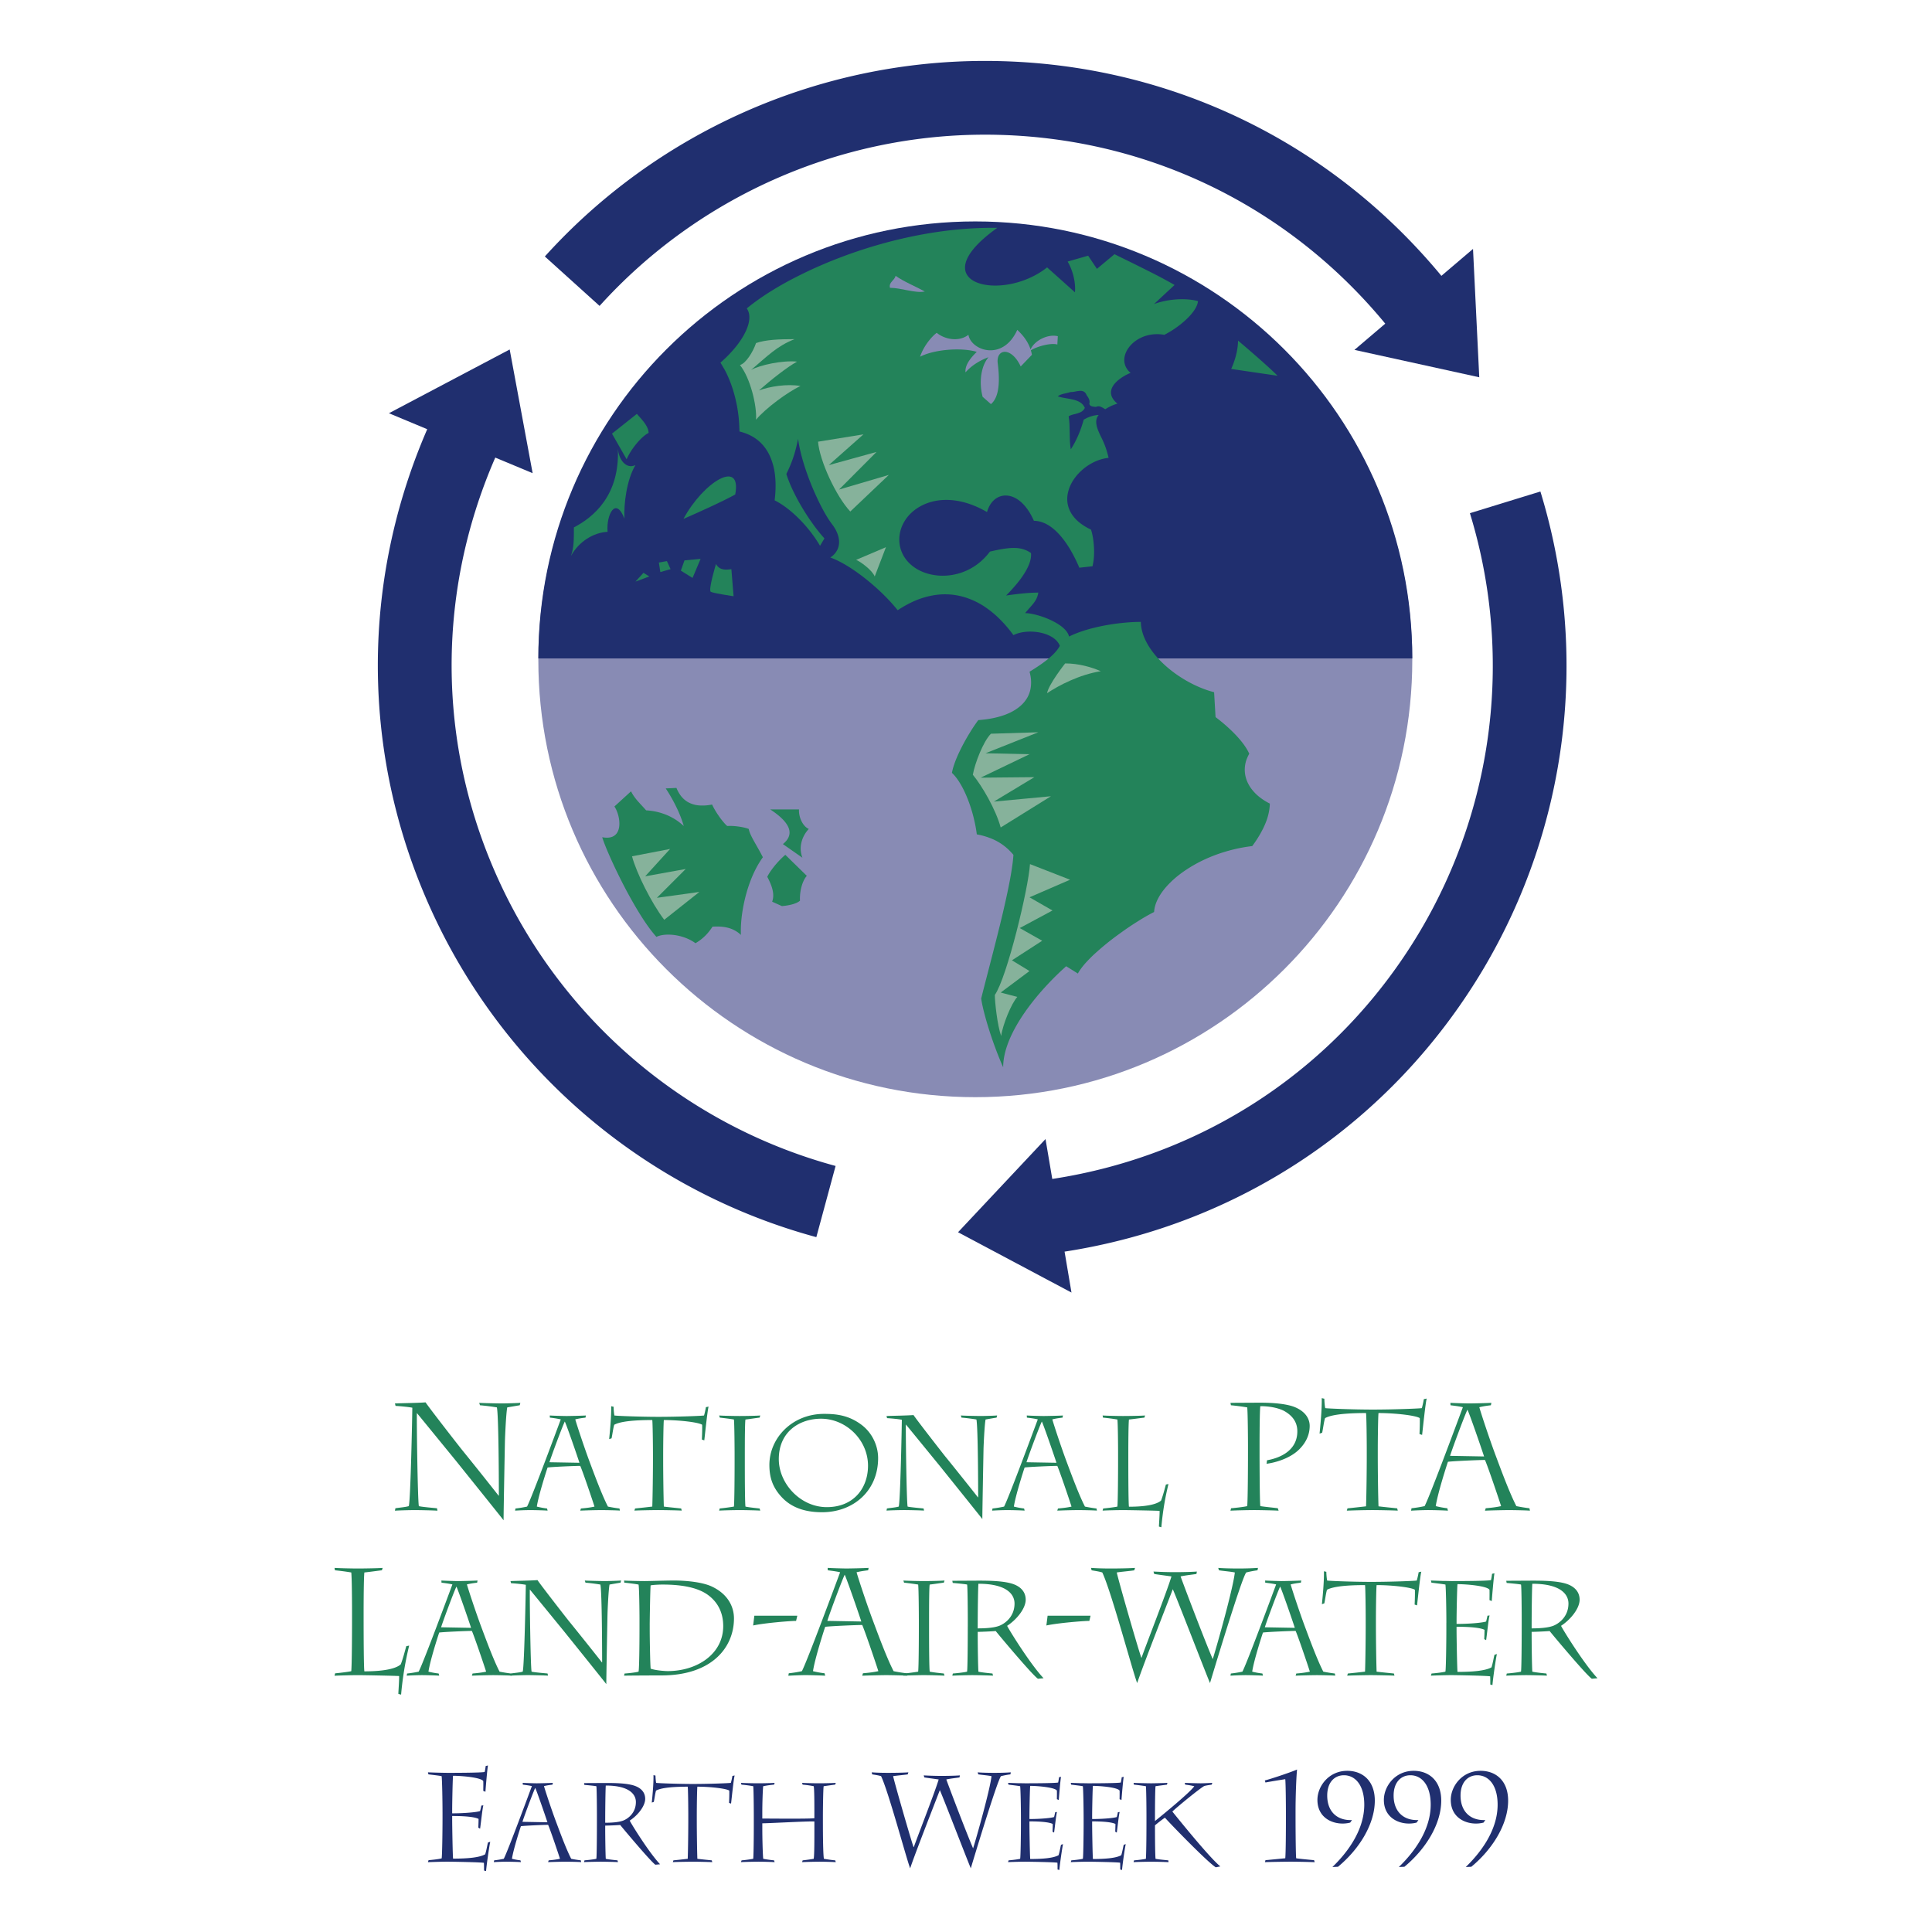 <svg xmlns="http://www.w3.org/2000/svg" width="2500" height="2500" viewBox="0 0 192.756 192.756"><g fill-rule="evenodd" clip-rule="evenodd"><path fill="#fff" d="M0 0h192.756v192.756H0V0z"/><path d="M39.404 140.02c.777-.029 2.205-.043 3.056-.105.335.518 3.345 4.379 3.603 4.697a393.5 393.5 0 0 1 3.679 4.607h.03c0-.988-.015-7.936-.197-8.803a22.426 22.426 0 0 0-1.688-.213l-.076-.242c.29.029 1.931.059 2.264.059.335 0 1.521-.029 1.839-.059l-.06.242c-.198.031-.896.154-1.247.213-.122.67-.213 2.812-.228 3.299-.016.715-.137 7.098-.137 7.965-.259-.348-4.394-5.488-4.758-5.943-.213-.258-3.496-4.285-3.891-4.758-.031.686.077 8.74.197 9.287.229.076 1.521.184 1.809.213l.046.244c-.274-.031-1.855-.061-2.25-.061-.442 0-1.626.029-1.993.061l.047-.244c.349-.061.987-.105 1.337-.213.182-.637.351-9.316.351-9.818-.351-.076-1.172-.152-1.673-.182l-.06-.246zM57.811 145.941l-2.991-.053c.135-.469 1.262-3.514 1.529-4.062.162.309 1.167 3.205 1.462 4.115zm.08 4.774a62.575 62.575 0 0 1 2.091-.053c.377 0 1.73.025 1.865.053l-.041-.213a14.508 14.508 0 0 1-1.152-.189c-.644-1.246-1.463-3.498-1.851-4.531-.523-1.408-1.221-3.514-1.408-4.17.308-.08.671-.135 1.02-.174l.04-.215c-.362.027-1.703.053-1.93.053-.229 0-1.274-.025-1.676-.053l.013.215a9.89 9.89 0 0 1 1.086.174c-.214.576-2.883 7.791-3.365 8.701-.362.08-.764.148-1.154.189l-.039.213a28.36 28.36 0 0 1 1.487-.053c.388 0 1.475.025 1.757.053l-.054-.213a8.173 8.173 0 0 1-1.02-.189c.161-1.098.966-3.592 1.073-3.9.497-.068 2.802-.162 3.258-.162.215.457 1.181 3.299 1.422 4.062-.416.096-.886.148-1.355.189l-.067.213zM60.776 143.582c.053-.549.228-2.225.201-3.283l.241.053c0 .174.026.59.08.871.215.041 2.587.135 4.398.135 1.944 0 4.331-.094 4.544-.135.055-.16.147-.576.188-.832l.269-.053c-.107.309-.39 3.057-.429 3.365l-.241-.082c.026-.535.04-1.152.026-1.473-.335-.242-2.239-.471-3.822-.471-.039.363-.066 2.414-.066 3.445v.605c0 1.18.027 3.445.066 4.584.256.041 1.476.16 1.731.189l.053.213c-.322-.027-1.892-.053-2.373-.053-.349 0-1.959.025-2.347.053l.067-.213a95.668 95.668 0 0 0 1.717-.189c.039-1.113.067-3.418.067-4.584v-.605c0-1.059-.028-3.137-.067-3.445-2.562 0-3.433.27-3.795.471-.106.32-.188 1.006-.268 1.354l-.24.08zM73.291 145.098c0-.443-.014-3.018-.067-3.473-.268-.055-1.153-.16-1.408-.188l-.065-.215c.254.027 1.486.053 2.037.053.683 0 1.836-.025 2.064-.053l-.067.215c-.268.027-.925.133-1.408.188-.053.135-.066 1.889-.066 3.541v.83c0 1.742.013 4.049.066 4.316.335.08 1.14.16 1.408.189l.067.213c-.295-.027-1.689-.053-2.011-.053-.457 0-1.689.025-2.091.053l.053-.213a22.217 22.217 0 0 0 1.421-.189c.054-.562.067-3.109.067-4.424v-.79zM82.488 150.367c-2.628 0-4.787-2.346-4.787-4.787 0-2.775 2.106-4.035 4.21-4.035 2.493 0 4.691 2.105 4.691 4.693.001 2.186-1.393 4.129-4.114 4.129zm-.47.508c3.125 0 5.592-2.131 5.592-5.402 0-1.262-.617-2.547-1.663-3.324-1.287-.967-2.547-1.086-3.728-1.086-3.19 0-5.457 2.412-5.457 5.094 0 1.232.309 2.24 1.26 3.246 1.181 1.245 2.777 1.472 3.996 1.472zM88.448 141.275c.684-.025 1.944-.039 2.695-.094.294.457 2.95 3.861 3.177 4.143.403.482 3.071 3.822 3.245 4.062h.027c0-.869-.014-6.998-.174-7.762-.27-.055-1.114-.16-1.489-.188l-.067-.215c.255.027 1.703.053 1.998.053s1.342-.025 1.623-.053l-.053.215a74.45 74.45 0 0 0-1.1.188c-.109.59-.189 2.48-.203 2.91-.012.631-.119 6.262-.119 7.023-.229-.307-3.875-4.838-4.197-5.242-.188-.227-3.084-3.779-3.432-4.195-.027.604.067 7.709.174 8.191.201.066 1.34.16 1.595.189l.041.213c-.242-.027-1.636-.053-1.984-.053-.389 0-1.435.025-1.757.053l.041-.213c.308-.055.871-.094 1.179-.189.161-.562.308-8.219.308-8.66-.308-.068-1.032-.135-1.475-.162l-.053-.214zM105.404 145.941l-2.99-.053c.135-.469 1.26-3.514 1.531-4.062.159.309 1.164 3.205 1.459 4.115zm.082 4.774a62.389 62.389 0 0 1 2.09-.053c.377 0 1.73.025 1.863.053l-.039-.213a14.714 14.714 0 0 1-1.154-.189c-.643-1.246-1.461-3.498-1.85-4.531-.523-1.408-1.221-3.514-1.406-4.17.307-.08.668-.135 1.018-.174l.041-.215c-.361.027-1.703.053-1.932.053s-1.273-.025-1.676-.053l.014.215c.322.039.764.094 1.086.174-.215.576-2.883 7.791-3.365 8.701-.361.08-.764.148-1.152.189l-.041.213a28.436 28.436 0 0 1 1.488-.053c.389 0 1.475.025 1.756.053l-.053-.213a8.036 8.036 0 0 1-1.02-.189c.162-1.098.965-3.592 1.072-3.9.496-.068 2.803-.162 3.26-.162.213.457 1.178 3.299 1.42 4.062-.416.096-.885.148-1.354.189l-.066.213zM111.551 144.963c0-.764-.016-2.908-.068-3.338a20.609 20.609 0 0 0-1.436-.188l-.039-.215c.334.027 1.502.053 2.023.053.684 0 1.986-.025 2.213-.053l-.066.215c-.281.027-1.006.133-1.543.188-.053.43-.064 2.428-.064 3.498v.482c0 1.758.012 4.426.064 4.721 2.119 0 2.91-.35 3.205-.615.201-.525.377-1.223.482-1.596l.256-.055c-.27 1.1-.551 2.521-.711 4.316l-.24-.066c0-.188.08-1.207.066-1.568-.297-.027-3.191-.08-3.619-.08-.457 0-1.689.025-2.066.053l.055-.213c.201-.016 1.139-.123 1.42-.189.053-.59.068-3.244.068-4.57v-.78zM124.512 144.262c0-.486-.016-3.328-.076-3.846a23.833 23.833 0 0 0-1.627-.213l-.045-.242c.455 0 2.385-.014 2.994-.014 1.414 0 2.676.137 3.42.439 1.354.562 1.49 1.488 1.49 1.869 0 .973-.441 1.748-1.051 2.355-1.018 1.004-2.629 1.354-3.252 1.43l.047-.35c.805-.137 3.023-.699 3.023-2.889 0-.928-.5-1.551-1.246-1.99-.334-.199-1.17-.518-2.447-.518-.061.441-.076 2.705-.076 4.014v.637c0 1.293.016 4.881.076 5.32.334.061 1.43.168 1.748.213l.076.244c-.35-.031-2.053-.061-2.402-.061-.531 0-1.977.029-2.4.061l.061-.244c.227-.014 1.262-.121 1.611-.213.061-.668.076-3.982.076-5.395v-.607zM131.654 143.033c.057-.594.244-2.4.217-3.541l.26.059c0 .188.027.635.086.938.232.043 2.791.145 4.74.145 2.096 0 4.668-.102 4.898-.145.057-.172.158-.619.201-.895l.289-.059c-.115.334-.42 3.297-.461 3.627l-.26-.086c.027-.58.043-1.242.027-1.59-.361-.26-2.412-.506-4.117-.506-.045.391-.072 2.602-.072 3.713v.65c0 1.271.027 3.715.072 4.943.273.041 1.588.172 1.863.201l.059.23c-.348-.027-2.037-.057-2.559-.057a78.8 78.8 0 0 0-2.527.057l.07-.23c.334-.029 1.504-.16 1.85-.201.045-1.201.072-3.688.072-4.943v-.65c0-1.141-.027-3.381-.072-3.713-2.76 0-3.699.289-4.088.506-.115.348-.203 1.084-.289 1.459l-.259.088zM148.066 145.311l-3.391-.061c.152-.531 1.43-3.982 1.732-4.605.185.349 1.323 3.632 1.659 4.666zm.09 5.412c.41-.031 2.127-.061 2.371-.061.428 0 1.961.029 2.113.061l-.045-.244a15.384 15.384 0 0 1-1.307-.213c-.73-1.412-1.658-3.967-2.098-5.137-.594-1.598-1.385-3.982-1.598-4.729.35-.092.762-.15 1.156-.197l.045-.242c-.41.029-1.93.059-2.188.059-.26 0-1.445-.029-1.9-.059l.014.242c.365.047.867.105 1.232.197-.244.654-3.27 8.832-3.816 9.865-.41.092-.865.168-1.307.213l-.045.244c.35-.031 1.367-.061 1.688-.061.439 0 1.672.029 1.99.061l-.061-.244a8.624 8.624 0 0 1-1.154-.213c.182-1.246 1.092-4.074 1.215-4.422.562-.076 3.178-.182 3.693-.182.242.516 1.338 3.738 1.611 4.604-.471.107-1.002.168-1.535.213l-.074.245zM35.122 160.668c0-.865-.015-3.297-.076-3.783a22.989 22.989 0 0 0-1.626-.215l-.045-.242c.381.031 1.702.061 2.295.061.775 0 2.25-.029 2.508-.061l-.076.242c-.32.031-1.139.152-1.749.215-.06.486-.075 2.75-.075 3.967v.547c0 1.99.015 5.016.075 5.352 2.401 0 3.3-.396 3.633-.701.229-.592.426-1.383.548-1.809l.289-.061a32.44 32.44 0 0 0-.805 4.895l-.274-.076c0-.213.092-1.367.076-1.779-.334-.029-3.616-.09-4.104-.09-.518 0-1.916.031-2.341.061l.061-.244c.228-.014 1.292-.137 1.611-.211.061-.67.076-3.68.076-5.184v-.884h-.001zM46.999 162.41l-2.99-.055c.135-.469 1.261-3.514 1.529-4.062.159.309 1.166 3.203 1.461 4.117zm.08 4.772a68.603 68.603 0 0 1 2.092-.053c.376 0 1.73.027 1.864.053l-.04-.215a14.19 14.19 0 0 1-1.153-.186c-.645-1.248-1.463-3.5-1.851-4.533-.522-1.408-1.219-3.512-1.408-4.17.308-.08.671-.133 1.021-.174l.04-.215c-.363.027-1.704.055-1.932.055s-1.273-.027-1.675-.053l.013.213c.322.041.764.094 1.086.174-.214.578-2.883 7.789-3.366 8.703a10.88 10.88 0 0 1-1.153.186l-.041.215a30.85 30.85 0 0 1 1.488-.053c.39 0 1.477.027 1.757.053l-.055-.215a7.6 7.6 0 0 1-1.018-.186c.16-1.1.965-3.596 1.073-3.902.496-.066 2.802-.162 3.257-.162.215.457 1.181 3.299 1.423 4.064-.417.094-.886.146-1.354.186l-.068.215z" fill="#23835a"/><path d="M50.932 157.744c.683-.027 1.945-.041 2.695-.096.295.457 2.949 3.863 3.178 4.143.402.484 3.07 3.822 3.244 4.064h.026c0-.871-.013-7-.174-7.764a19.447 19.447 0 0 0-1.488-.188l-.066-.213c.254.025 1.702.053 1.998.053.295 0 1.34-.027 1.621-.055l-.053.215c-.175.027-.792.135-1.1.188-.108.59-.188 2.48-.201 2.908-.015.631-.121 6.262-.121 7.027-.229-.309-3.875-4.842-4.197-5.242-.187-.229-3.085-3.781-3.432-4.197-.027.604.067 7.709.174 8.193.201.066 1.341.16 1.595.186l.042.215c-.242-.025-1.636-.053-1.985-.053-.389 0-1.435.027-1.756.053l.041-.215c.308-.053.871-.092 1.179-.186.162-.564.308-8.221.308-8.662-.308-.066-1.031-.135-1.474-.162l-.054-.212zM64.822 162.141c0-.59.053-3.768.094-3.969.281-.053.872-.08 1.18-.08 2.023 0 3.593.322 4.585 1.072 1.1.832 1.475 1.959 1.475 3.07 0 2.816-2.641 4.492-5.537 4.492-.242 0-1.167-.055-1.702-.242-.053-.482-.094-3.098-.094-3.82v-.523h-.001zm-1.02.402c0 1.557-.026 4.01-.094 4.238-.322.094-1.14.174-1.394.186l-.054.215c.322-.014 3.165-.025 3.741-.025 5 0 7.227-2.777 7.227-5.686 0-1.193-.63-2.439-2.199-3.178-.845-.402-2.333-.604-3.809-.604-.858.002-2.453.055-2.922.055-.389 0-1.838-.027-2.038-.053l.027.213c.322.027 1.073.119 1.421.188.068.268.094 2.789.094 3.393v1.058zM79.548 161.199l-.122.518c-.593 0-3.177.213-4.285.457l.12-.975h4.287zM85.932 161.777l-3.389-.061c.151-.531 1.428-3.982 1.732-4.605.183.352 1.323 3.633 1.657 4.666zm.091 5.412c.41-.029 2.127-.061 2.372-.061.425 0 1.961.031 2.113.061l-.046-.244a15.532 15.532 0 0 1-1.307-.211c-.73-1.414-1.658-3.969-2.098-5.139-.593-1.596-1.384-3.982-1.597-4.729.35-.09.761-.15 1.156-.197l.045-.242c-.411.031-1.93.061-2.189.061-.258 0-1.444-.029-1.899-.061l.015.242c.366.047.866.107 1.231.197-.243.654-3.269 8.832-3.814 9.867a11.9 11.9 0 0 1-1.308.211l-.046.244a34.093 34.093 0 0 1 1.687-.061c.441 0 1.672.031 1.991.061l-.06-.244a9.087 9.087 0 0 1-1.156-.211c.183-1.248 1.096-4.074 1.216-4.426.562-.074 3.178-.182 3.694-.182.242.52 1.337 3.74 1.611 4.607-.472.105-1.003.166-1.536.211l-.075.246z" fill="#23835a"/><path d="M91.673 161.564c0-.441-.013-3.016-.067-3.473a29.004 29.004 0 0 0-1.408-.188l-.066-.213c.254.025 1.489.053 2.038.053.684 0 1.837-.027 2.065-.055l-.068.215c-.268.027-.924.135-1.407.188-.055.135-.067 1.891-.067 3.539v.832c0 1.744.013 4.049.067 4.318.334.078 1.139.16 1.407.186l.068.215a52.484 52.484 0 0 0-2.011-.053c-.456 0-1.689.027-2.091.053l.053-.215c.228-.012 1.14-.133 1.421-.186.054-.564.067-3.111.067-4.426v-.79h-.001zM97.547 162.047c0-1.02.027-3.486.068-4.035 2.828 0 3.605 1.059 3.605 1.971 0 1.328-.967 2.01-1.529 2.227-.576.215-1.486.254-2.145.254v-.417h.001zm-.992.24c0 1.41-.015 4.104-.068 4.494-.375.094-1.233.174-1.421.186l-.054.215a55.27 55.27 0 0 1 1.958-.053c.415 0 1.77.027 2.104.053l-.053-.215c-.295-.025-1.18-.119-1.406-.186-.041-.619-.068-2.75-.068-3.621v-.348c.229 0 1.287-.041 1.797-.082.215.283 3.646 4.385 4.211 4.76l.562-.053c-1.369-1.449-3.525-4.961-3.635-5.229.992-.645 1.852-1.758 1.852-2.602 0-.738-.443-1.248-1.154-1.529-.912-.361-2.506-.375-3.605-.375l-2.562.014.042.215c.293.025 1.206.107 1.434.16.053.254.068 2.896.068 3.379v.817h-.002zM108.805 161.199l-.121.518c-.594 0-3.176.213-4.287.457l.123-.975h4.285zM113.166 156.67c-.211.047-1.381.152-1.746.215.15.744 2.051 7.355 2.445 8.496h.031c.395-1.141 2.539-6.611 2.98-8.102-.67-.092-1.461-.197-1.719-.244l-.076-.242c.578.029 1.277.061 2.158.061.943 0 1.809-.031 2.174-.061l-.045.242c-.457.076-1.004.121-1.58.244.334.941 2.355 6.262 3.207 8.254.439-1.398 2.051-7.129 2.203-8.648-.441-.092-1.078-.137-1.582-.215l-.074-.242c.318.031 1.08.061 1.99.061.881 0 1.506-.029 1.977-.061l-.047.242a9.868 9.868 0 0 0-1.123.215c-.441.471-3.465 10.518-3.617 11.035-.381-.883-3.057-7.83-3.711-9.365-.607 1.582-2.918 7.48-3.557 9.365-.484-1.277-2.582-9.15-3.479-11.035-.289-.092-.609-.137-1.066-.215l-.061-.242c.426.031 1.064.061 1.945.061 1.004 0 2.098-.029 2.449-.061l-.076.242zM129.184 162.41l-2.99-.055c.133-.469 1.26-3.514 1.527-4.062.162.309 1.168 3.203 1.463 4.117zm.08 4.772a68.366 68.366 0 0 1 2.092-.053c.375 0 1.729.027 1.863.053l-.041-.215a14.093 14.093 0 0 1-1.152-.186c-.643-1.248-1.461-3.5-1.85-4.533-.523-1.408-1.221-3.512-1.408-4.17.307-.08.67-.133 1.02-.174l.039-.215c-.361.027-1.701.055-1.93.055s-1.275-.027-1.676-.053l.012.213c.324.041.766.094 1.086.174-.213.578-2.883 7.789-3.363 8.703-.363.078-.766.146-1.154.186l-.041.215a30.886 30.886 0 0 1 1.49-.053c.387 0 1.473.027 1.756.053l-.055-.215a7.695 7.695 0 0 1-1.02-.186c.162-1.1.967-3.596 1.074-3.902.496-.066 2.801-.162 3.258-.162.215.457 1.18 3.299 1.422 4.064a10.3 10.3 0 0 1-1.355.186l-.067.215zM131.887 160.049c.053-.549.229-2.227.201-3.283l.24.053c0 .174.027.59.08.871.215.041 2.59.133 4.398.133 1.943 0 4.33-.092 4.545-.133a7.18 7.18 0 0 0 .188-.83l.268-.055c-.107.309-.389 3.057-.428 3.365l-.242-.08c.027-.537.041-1.152.027-1.477-.336-.24-2.238-.467-3.82-.467-.041.361-.068 2.412-.068 3.445v.602c0 1.182.027 3.447.068 4.588.254.039 1.473.16 1.729.186l.053.215c-.32-.025-1.889-.053-2.371-.053-.35 0-1.959.027-2.348.053l.068-.215a74.607 74.607 0 0 0 1.715-.186c.041-1.113.066-3.42.066-4.588v-.602c0-1.061-.025-3.137-.066-3.445-2.561 0-3.432.268-3.795.467-.105.324-.188 1.008-.268 1.355l-.24.081zM144.305 161.912c0-1.207-.039-3.404-.094-3.82-.256-.053-1.072-.146-1.395-.188l-.055-.215c.324.014.766.027 1.168.041.402 0 .752.014.885.014.428 0 3.58 0 3.943-.096.039-.16.078-.387.105-.629l.242-.053c-.068.281-.242 2.359-.27 2.773l-.227-.094c0-.094.012-.764 0-1.033-.242-.387-2.307-.561-3.191-.561-.039.174-.094 2.842-.094 3.672v.297c1.328 0 2.627-.123 2.949-.242.053-.201.094-.389.135-.578l.213-.025c-.094.24-.279 2.039-.348 2.467l-.188-.107c.014-.281.027-.656.027-.926-.416-.215-1.461-.307-2.789-.307v.281c0 .844.055 3.834.094 4.223 1.514 0 2.775-.107 3.393-.455.146-.469.213-.951.295-1.248l.242-.08c-.094.389-.391 2.428-.443 3.098l-.215-.055c0-.361 0-.604-.014-.816-.389-.068-3.365-.121-3.875-.121-.455 0-1.514.027-2.039.053l.068-.215c.215-.012 1.02-.092 1.381-.186.055-.176.094-2.777.094-4.252v-.617h.003zM152.812 162.047c0-1.02.027-3.486.066-4.035 2.83 0 3.607 1.059 3.607 1.971 0 1.328-.965 2.01-1.527 2.227-.578.215-1.49.254-2.146.254v-.417zm-.992.24c0 1.41-.014 4.104-.068 4.494-.373.094-1.232.174-1.42.186l-.055.215a55.324 55.324 0 0 1 1.959-.053c.416 0 1.77.027 2.105.053l-.055-.215c-.295-.025-1.18-.119-1.408-.186-.039-.619-.066-2.75-.066-3.621v-.348c.229 0 1.287-.041 1.797-.082.215.283 3.646 4.385 4.209 4.76l.564-.053c-1.369-1.449-3.525-4.961-3.635-5.229.992-.645 1.852-1.758 1.852-2.602 0-.738-.443-1.248-1.152-1.529-.914-.361-2.51-.375-3.607-.375l-2.562.014.041.215c.295.025 1.207.107 1.434.16.055.254.068 2.896.068 3.379v.817h-.001z" fill="#23835a"/><path d="M44.15 180.814c0-1.139-.037-3.215-.088-3.607-.241-.051-1.013-.141-1.317-.178l-.05-.203a69.58 69.58 0 0 0 1.937.051c.405 0 3.381 0 3.723-.088.038-.152.076-.367.102-.594l.228-.053c-.063.266-.228 2.229-.253 2.623l-.216-.09c0-.088.013-.723 0-.975-.227-.367-2.177-.531-3.013-.531-.039.164-.089 2.684-.089 3.467v.281c1.254 0 2.482-.115 2.786-.229.051-.191.089-.367.126-.545l.202-.025c-.087.229-.265 1.926-.329 2.33l-.177-.102c.012-.266.025-.621.025-.873-.392-.203-1.379-.291-2.633-.291v.264c0 .799.05 3.623.089 3.99 1.431 0 2.622-.102 3.203-.432.139-.441.203-.896.279-1.176l.228-.076c-.089.367-.368 2.293-.418 2.926l-.202-.053c0-.342 0-.57-.013-.771-.368-.064-3.179-.113-3.659-.113-.432 0-1.432.025-1.925.049l.062-.201c.204-.014.963-.09 1.305-.178.051-.164.088-2.621.088-4.014v-.583h-.001zM54.617 181.809l-2.491-.045c.111-.391 1.051-2.928 1.273-3.385.134.256.972 2.67 1.218 3.43zm.067 3.976a56.323 56.323 0 0 1 1.744-.043c.312 0 1.441.021 1.554.043l-.034-.178c-.336-.045-.659-.09-.96-.156-.537-1.039-1.218-2.916-1.542-3.775-.436-1.174-1.018-2.928-1.173-3.475.256-.068.558-.113.848-.146l.034-.18c-.302.023-1.419.045-1.609.045s-1.062-.021-1.397-.045l.013.18c.268.033.635.078.904.146-.179.479-2.402 6.49-2.804 7.25a8.836 8.836 0 0 1-.961.156l-.033.178a25.374 25.374 0 0 1 1.239-.043c.325 0 1.229.021 1.464.043l-.045-.178a6.313 6.313 0 0 1-.848-.156c.133-.918.804-2.994.893-3.252.413-.057 2.335-.135 2.714-.135.18.381.983 2.75 1.185 3.387a8.935 8.935 0 0 1-1.129.156l-.057.178zM60.382 181.506c0-.848.023-2.904.056-3.361 2.357 0 3.005.883 3.005 1.643 0 1.105-.804 1.676-1.273 1.854-.48.18-1.241.213-1.788.213v-.349zm-.827.201c0 1.174-.011 3.42-.056 3.744-.313.076-1.028.145-1.185.156l-.044.178c.258-.021 1.43-.043 1.632-.043.346 0 1.475.021 1.753.043l-.044-.178c-.246-.021-.984-.1-1.173-.156-.033-.516-.056-2.291-.056-3.018v-.291c.191 0 1.073-.031 1.497-.064.18.232 3.039 3.65 3.509 3.965l.468-.045c-1.139-1.207-2.938-4.133-3.027-4.357.827-.537 1.542-1.463 1.542-2.168 0-.613-.368-1.037-.961-1.271-.76-.303-2.089-.314-3.005-.314l-2.135.012.033.178c.247.023 1.005.09 1.196.135.045.211.056 2.414.056 2.816v.678zM65.029 179.842c.045-.459.191-1.855.168-2.736l.201.043c0 .146.022.492.067.727.178.035 2.155.111 3.664.111 1.62 0 3.608-.076 3.788-.111.044-.133.122-.48.156-.693l.224-.043c-.09.256-.325 2.547-.359 2.805l-.201-.068c.023-.445.034-.961.023-1.229-.279-.201-1.866-.391-3.184-.391-.033.301-.057 2.01-.057 2.871v.504c0 .982.023 2.871.057 3.82.212.033 1.228.135 1.441.156l.045.178a54.441 54.441 0 0 0-1.978-.043c-.29 0-1.631.021-1.956.043l.057-.178a64.244 64.244 0 0 0 1.43-.156c.034-.928.055-2.85.055-3.82v-.504c0-.883-.021-2.615-.055-2.871-2.134 0-2.861.223-3.162.391-.088.268-.156.838-.223 1.129l-.201.065zM82.101 181.877c0 1.295.022 3.193.101 3.574.223.045.905.145 1.129.156l.056.178a39.064 39.064 0 0 0-1.62-.043c-.313 0-1.363.021-1.743.043l.056-.178c.167-.012.904-.111 1.105-.156.066-.381.066-1.855.066-3.039v-.682c-.524-.045-4.758.191-5.195.18v.502c0 1.139.046 2.625.09 3.039.302.066.86.135 1.084.156l.055.178a39.415 39.415 0 0 0-1.598-.043c-.379 0-1.429.021-1.765.043l.067-.178c.257-.012.95-.111 1.162-.156.044-.582.056-2.459.056-3.309v-1.049c0-.357-.012-2.514-.056-2.883a12.973 12.973 0 0 0-1.174-.156l-.055-.18c.19.023 1.251.045 1.676.045.558 0 1.508-.021 1.686-.045l-.055.18a9.267 9.267 0 0 0-1.084.156c-.044.301-.09 1.676-.09 2.637v.592c.28-.01 4.47.045 5.195-.033v-.559c0-.871 0-2.357-.066-2.637a9.703 9.703 0 0 0-1.105-.156l-.056-.18c.19.023 1.228.045 1.664.045.559 0 1.498-.021 1.7-.045l-.068.18c-.223.021-.815.111-1.14.156-.056.225-.078 2.58-.078 2.883v.784zM90.563 177.029c-.176.037-1.152.127-1.456.178.127.621 1.71 6.129 2.038 7.078h.026c.329-.949 2.115-5.508 2.481-6.748-.557-.078-1.216-.166-1.431-.203l-.062-.203c.48.025 1.063.051 1.797.051.786 0 1.507-.025 1.811-.051l-.038.203c-.379.062-.835.1-1.316.203.278.783 1.962 5.217 2.672 6.875.367-1.166 1.709-5.939 1.836-7.205-.367-.076-.898-.115-1.318-.178l-.062-.203c.266.027.9.051 1.66.051.732 0 1.252-.023 1.645-.051l-.037.203a8.054 8.054 0 0 0-.938.178c-.367.393-2.887 8.762-3.014 9.193-.317-.734-2.544-6.521-3.088-7.801-.507 1.318-2.432 6.229-2.963 7.801-.407-1.064-2.153-7.623-2.9-9.193-.241-.076-.507-.115-.887-.178l-.05-.203c.354.027.886.051 1.621.051.836 0 1.746-.023 2.039-.051l-.066.203zM101.859 181.395c0-1.004-.033-2.838-.078-3.184-.213-.045-.895-.123-1.162-.156l-.045-.18c.268.012.637.023.973.035.334 0 .625.01.736.01.357 0 2.982 0 3.285-.078.035-.133.066-.324.09-.525l.201-.043c-.057.234-.201 1.967-.225 2.312l-.189-.08c0-.076.012-.637 0-.859-.201-.324-1.922-.469-2.66-.469-.033.145-.078 2.367-.078 3.061v.246c1.107 0 2.191-.1 2.459-.201.045-.166.078-.324.113-.48l.178-.021c-.078.201-.234 1.697-.291 2.055l-.156-.09c.012-.234.023-.547.023-.77-.348-.18-1.219-.258-2.326-.258v.234c0 .705.045 3.195.078 3.52 1.264 0 2.312-.09 2.828-.379.123-.391.178-.793.246-1.039l.201-.068c-.078.324-.324 2.023-.369 2.582l-.178-.047c0-.301 0-.502-.014-.68-.322-.057-2.803-.1-3.227-.1-.381 0-1.264.021-1.699.043l.055-.178c.18-.012.85-.08 1.152-.156.045-.145.078-2.314.078-3.541v-.516h.001zM108.113 181.395c0-1.004-.033-2.838-.076-3.184-.213-.045-.895-.123-1.164-.156l-.043-.18c.268.012.637.023.971.035.336 0 .627.01.738.01.357 0 2.984 0 3.285-.078a4.61 4.61 0 0 0 .09-.525l.201-.043c-.057.234-.201 1.967-.225 2.312l-.189-.08c0-.076.01-.637 0-.859-.201-.324-1.922-.469-2.66-.469-.033.145-.078 2.367-.078 3.061v.246c1.107 0 2.189-.1 2.459-.201.045-.166.078-.324.111-.48l.178-.021c-.076.201-.234 1.697-.289 2.055l-.156-.09c.012-.234.021-.547.021-.77-.346-.18-1.217-.258-2.324-.258v.234c0 .705.045 3.195.078 3.52 1.264 0 2.312-.09 2.828-.379.121-.391.178-.793.246-1.039l.201-.068c-.08.324-.326 2.023-.371 2.582l-.178-.047c0-.301 0-.502-.01-.68-.324-.057-2.807-.1-3.23-.1-.379 0-1.262.021-1.697.043l.055-.178c.18-.012.85-.08 1.152-.156.043-.145.076-2.314.076-3.541v-.516zM114.383 181.172c0-1.051-.021-2.66-.055-2.961-.27-.045-.928-.135-1.197-.156l-.033-.18c.225.023 1.51.045 1.744.045.213 0 1.418-.021 1.631-.045l-.045.18c-.135.021-.883.111-1.141.156-.043.357-.055 2.145-.055 3.061v.414c.871-.703 3.52-2.871 3.922-3.475a7.37 7.37 0 0 0-.904-.156l-.045-.18c.357.023 1.373.045 1.586.045s.838-.021 1.162-.045l-.068.18c-.109.021-.445.057-.736.133-.48.27-2.547 1.957-3.184 2.549.502.625 3.742 4.646 4.791 5.475l-.457.09c-.871-.549-4.637-4.447-5.072-4.951-.279.18-.77.572-.994.762v.244c0 1.008.012 2.682.055 3.096.291.066 1.107.135 1.275.156l.021.178a41.43 41.43 0 0 0-1.721-.043c-.379 0-1.441.021-1.766.043l.045-.178c.268-.021.916-.09 1.186-.156.033-.49.055-2.045.055-3.643v-.638zM128.295 180.65c0-.416-.014-2.709-.064-3.141-.494.076-1.432.229-1.977.33l-.062-.203c.469-.113 2.344-.723 3.217-1.088-.062.506-.152 2.443-.152 4.166v.543c0 1.66.025 3.889.064 4.143.252.049 1.52.164 1.785.189l.062.201a82.214 82.214 0 0 0-2.355-.049c-.43 0-2.266.025-2.607.049l.049-.201c.191-.014 1.697-.164 1.977-.189.051-.545.064-2.646.064-3.9v-.85h-.001zM132.934 186.273c1.305-1.254 3.18-3.533 3.18-6.217 0-1.988-.926-2.939-2.027-2.939-.936 0-1.67.697-1.67 2.027 0 1.621 1.012 2.508 2.469 2.443l-.178.254c-1.328.354-3.268-.242-3.268-2.266 0-1.357 1.129-2.9 2.977-2.9 1.52 0 2.748.986 2.748 2.975 0 2.344-1.557 4.85-3.672 6.598l-.559.025zM139.561 186.273c1.305-1.254 3.18-3.533 3.18-6.217 0-1.988-.924-2.939-2.025-2.939-.938 0-1.674.697-1.674 2.027 0 1.621 1.014 2.508 2.471 2.443l-.178.254c-1.328.354-3.266-.242-3.266-2.266 0-1.357 1.127-2.9 2.975-2.9 1.52 0 2.748.986 2.748 2.975 0 2.344-1.559 4.85-3.674 6.598l-.557.025zM146.238 186.273c1.305-1.254 3.18-3.533 3.18-6.217 0-1.988-.926-2.939-2.027-2.939-.938 0-1.672.697-1.672 2.027 0 1.621 1.014 2.508 2.471 2.443l-.178.254c-1.33.354-3.268-.242-3.268-2.266 0-1.357 1.129-2.9 2.977-2.9 1.52 0 2.746.986 2.746 2.975 0 2.344-1.557 4.85-3.672 6.598l-.557.025zM147.586 37.641l-.623-12.805-3.154 2.685c-11.287-13.646-27.75-21.442-45.547-21.442-16.698 0-32.699 7.11-43.902 19.509l5.46 4.932c9.81-10.857 23.822-17.084 38.442-17.084 15.615 0 30.057 6.857 39.945 18.855l-3.074 2.616 12.453 2.734zM153.686 49.037l-7.033 2.164a51.906 51.906 0 0 1-5.016 41.77c-7.996 13.411-21.283 22.305-36.652 24.653l-.674-3.979-8.726 9.295 11.317 6.018-.689-4.082c17.502-2.707 32.631-12.854 41.742-28.137a59.286 59.286 0 0 0 5.731-47.702zM50.712 89.803c-7.076-13.917-7.511-29.9-1.298-44.15l3.727 1.554-2.29-12.34-12.049 6.361 3.823 1.594c-7.048 16.246-6.536 34.455 1.529 50.317a59.282 59.282 0 0 0 37.292 30.291l1.921-7.102a51.902 51.902 0 0 1-32.655-26.525z" fill="#202f6f"/><path d="M58.817 51.559l-1.083.261.443-1.7c.195.497 1.066.886.64 1.439zM58.017 54.58c-.436.583-.919 1.188-1.529 1.533l.715-2.661c.444.181.5.884.814 1.128z" fill="#fff"/><path d="M140.904 65.867c0 24.078-19.52 43.598-43.596 43.598-24.08 0-43.598-19.52-43.598-43.598S73.228 22.27 97.308 22.27c24.077.001 43.596 19.519 43.596 43.597z" fill="#888bb4"/><path d="M140.904 65.689c0-24.077-19.516-43.597-43.596-43.597-24.079 0-43.598 19.52-43.598 43.597h87.194z" fill="#202f6f"/><path d="M75.679 84.723c-.182-.323-.358-.628-.513-.91-.205-.375-.364-.705-.434-.978-.01-.043-.027-.09-.033-.133-.268-.105-.688-.198-1.12-.25a5.638 5.638 0 0 0-1.022-.042 2.037 2.037 0 0 1-.228-.219 7.406 7.406 0 0 1-.636-.814 7.804 7.804 0 0 1-.545-.895 4.882 4.882 0 0 1-.103-.214 4.667 4.667 0 0 1-1.292.089 2.704 2.704 0 0 1-1.138-.343 2.466 2.466 0 0 1-.751-.705 3.5 3.5 0 0 1-.375-.699l-.413.021-.66.029c.077.107.158.236.244.372a16.536 16.536 0 0 1 1.019 1.913c.152.347.295.699.412 1.053.046.14.092.276.13.413-.093-.088-.188-.164-.285-.243a5.235 5.235 0 0 0-.86-.586 5.556 5.556 0 0 0-.999-.432 5.842 5.842 0 0 0-1.164-.26 4.442 4.442 0 0 0-.445-.039 22.437 22.437 0 0 0-.455-.502c-.25-.269-.471-.506-.671-.778a3.923 3.923 0 0 1-.384-.62l-1.657 1.511c.18.27.333.643.419 1.038.235 1.065-.017 2.276-1.508 2.049-.046-.006-.083-.008-.13-.018l.045.141c.101.3.25.691.443 1.151a45.58 45.58 0 0 0 1.02 2.236 51.931 51.931 0 0 0 1.101 2.149c.196.357.394.709.595 1.058.205.352.41.695.616 1.021.215.345.43.671.642.974.238.339.47.649.697.92.085.101.166.2.25.292.23-.115.524-.185.857-.214a4.652 4.652 0 0 1 1.138.061c.341.061.686.157 1.014.292.317.13.623.293.889.493.01-.005.017-.011.026-.017.907-.533 1.389-1.206 1.679-1.641.122 0 .295-.009.502-.007.318.002.721.029 1.139.155a2.909 2.909 0 0 1 1.185.68 12.342 12.342 0 0 1-.005-.582c.009-.596.073-1.251.188-1.935.12-.716.295-1.454.529-2.182.297-.921.685-1.812 1.168-2.583.101-.161.203-.316.311-.466a18.909 18.909 0 0 0-.432-.804zM76.844 80.755h2.873c-.048.779.39 1.705.976 1.947-.732.781-1.024 1.901-.633 2.876l-1.95-1.363c.975-.78 1.12-1.901-1.266-3.46zM78.353 85.286l2.143 2.096c-.436.487-.73 1.51-.681 2.482-.391.343-1.218.488-1.803.537l-.974-.439c.291-.778-.049-1.654-.488-2.485.389-.778 1.218-1.703 1.803-2.191zM125.654 79.518a4.43 4.43 0 0 1-.76-.766c-.492-.635-.727-1.345-.701-2.063.014-.378.098-.761.266-1.132a2.96 2.96 0 0 1 .18-.355c-.584-1.317-2.193-2.779-3.363-3.656l-.145-2.484c-2.166-.557-4.506-2.016-5.941-3.783-.824-1.014-1.35-2.13-1.369-3.233-.553 0-1.164.034-1.807.099-1.844.187-3.906.641-5.354 1.363-.059-.257-.215-.502-.441-.731-.311-.316-.75-.599-1.234-.838a8.196 8.196 0 0 0-2.156-.715 3.43 3.43 0 0 0-.553-.053c.398-.477.701-.781.926-1.099.193-.27.324-.547.391-.948-1.023 0-2.195.146-3.217.292.023-.025.051-.051.076-.076.357-.361.736-.773 1.086-1.211a8.61 8.61 0 0 0 .836-1.212c.225-.399.389-.796.457-1.173.039-.194.051-.384.029-.566a2.607 2.607 0 0 0-.826-.396c-.846-.238-1.852-.076-3.266.25-.027.035-.055.067-.082.104a6.064 6.064 0 0 1-1.135 1.125 5.757 5.757 0 0 1-2.287 1.049c-1.168.253-2.352.127-3.321-.302-.7-.312-1.288-.782-1.685-1.383a3.284 3.284 0 0 1-.408-.884 3.328 3.328 0 0 1-.084-1.437c.055-.357.166-.705.331-1.032.174-.345.401-.671.681-.962.33-.341.73-.638 1.189-.872 1.505-.767 3.645-.851 6.051.398.152.079.303.161.457.251.027-.101.062-.191.096-.286.203-.53.535-.928.941-1.152.383-.21.828-.269 1.291-.151.449.113.916.397 1.352.873.238.262.471.578.686.962.107.196.213.403.312.629.332 0 .654.073.969.199.424.171.824.445 1.203.798.281.262.553.567.807.905.221.292.434.605.631.939a15.12 15.12 0 0 1 .921 1.839l.672-.075.643-.072c.016-.053.023-.108.033-.162.082-.359.121-.771.125-1.196a8.952 8.952 0 0 0-.064-1.133 6.565 6.565 0 0 0-.215-1.078c-.01-.027-.016-.059-.025-.085a5.693 5.693 0 0 1-1.088-.655 3.637 3.637 0 0 1-.811-.856 2.8 2.8 0 0 1-.422-1.001 2.83 2.83 0 0 1 .014-1.152c.102-.485.316-.957.615-1.39.771-1.112 2.092-1.968 3.445-2.107a13.414 13.414 0 0 0-.193-.716 7.625 7.625 0 0 0-.393-1.027c-.043-.097-.094-.199-.145-.301a9.608 9.608 0 0 1-.312-.691c-.172-.444-.25-.846-.146-1.184a.934.934 0 0 1 .168-.319c.682-.817 1.742-1.125 1.883-1.165.008-.004.018-.004.018-.004l-.008-.004c-.363-.308-.555-.608-.613-.895-.232-1.072 1.32-1.94 1.938-2.17a1.738 1.738 0 0 1-.506-.659c-.52-1.211.615-2.783 2.402-3.134a3.923 3.923 0 0 1 1.277-.035c.062.009.125.017.188.029a9.574 9.574 0 0 0 1.557-.995c.947-.739 1.738-1.635 1.803-2.369a5.28 5.28 0 0 0-.764-.142 7.37 7.37 0 0 0-1.133-.041 8.765 8.765 0 0 0-1.205.132 8.07 8.07 0 0 0-1.283.343l1.742-1.617.307-.283c-.061-.035-.125-.074-.189-.11a49.83 49.83 0 0 0-1.946-1.044c-.324-.166-.658-.332-.99-.498-.334-.168-.67-.334-.99-.494l-.996-.488a78.11 78.11 0 0 1-.883-.437l-.156.129-1.48 1.235-.117.098-.877-1.314-2.047.585c.439.729.828 1.947.73 3.068l-2.777-2.484c-4.529 3.603-12.763 1.608-4.969-3.946-5.487-.079-11.017 1.188-15.64 2.945a43.45 43.45 0 0 0-2.018.822c-.34.146-.674.296-1 .448a49.212 49.212 0 0 0-1.964.976 32.803 32.803 0 0 0-1.914 1.1 24.13 24.13 0 0 0-1.847 1.264c-.214.164-.419.324-.61.483.262.377.311.855.204 1.385-.087.429-.279.891-.551 1.364-.196.34-.432.683-.701 1.022a12.513 12.513 0 0 1-1.569 1.626c-.006.005-.011.008-.013.012.09.138.176.287.262.436.056.096.116.188.169.289.572 1.068.995 2.357 1.239 3.701.116.645.188 1.299.213 1.953.004.163.016.327.016.491.212.05.409.112.603.183 1.198.438 2.014 1.279 2.488 2.395a6.43 6.43 0 0 1 .454 1.765c.05.445.068.912.053 1.4-.011.366-.042.74-.088 1.126.66.329 1.382.849 2.093 1.511a13.737 13.737 0 0 1 2.435 3.022l.227-.379.214-.354c-.33-.363-.673-.787-1.013-1.246a23.222 23.222 0 0 1-1.29-1.96 20.079 20.079 0 0 1-1.004-1.932c-.199-.45-.369-.887-.495-1.292.049-.099.094-.196.14-.292a12.14 12.14 0 0 0 .779-2.117c.092-.351.175-.711.252-1.099.062.479.167.987.296 1.51.139.549.308 1.111.499 1.67.195.572.411 1.139.638 1.686.254.598.518 1.167.775 1.681.356.708.704 1.305 1.006 1.729.048.07.098.141.144.203.359.457.581.914.678 1.347.091.412.068.799-.074 1.145a1.891 1.891 0 0 1-.739.862c-.001.001-.004.005-.009.007 1.18.42 2.649 1.379 4.021 2.533.573.483 1.127.996 1.637 1.524.387.399.744.803 1.065 1.205a11.52 11.52 0 0 1 1.315-.756 8.278 8.278 0 0 1 2.513-.774 6.776 6.776 0 0 1 2.556.149 7.589 7.589 0 0 1 2.351 1.069 9.91 9.91 0 0 1 1.26 1.016c.326.31.645.645.953 1.013.205.243.404.499.6.766.826-.414 2.043-.452 3.031-.161.574.17 1.068.451 1.371.833.096.125.174.257.227.399-.152.287-.379.57-.656.846-.162.161-.34.319-.531.475-.348.283-.738.558-1.143.823-.227.149-.459.296-.691.438.049.176.084.344.111.512.057.367.057.715.01 1.045a2.84 2.84 0 0 1-.324.991 3.253 3.253 0 0 1-.77.918c-.4.333-.898.62-1.504.839-.732.268-1.613.447-2.639.521a17.77 17.77 0 0 0-.87 1.302 20.127 20.127 0 0 0-1.102 2.052c-.161.354-.306.704-.419 1.036a6.017 6.017 0 0 0-.238.872c.052.048.104.104.157.158.259.274.507.624.743 1.031.182.314.354.661.513 1.031a14.199 14.199 0 0 1 .712 2.083c.09.348.168.696.234 1.043.049.266.092.532.123.792a7.2 7.2 0 0 1 1.299.359 5.455 5.455 0 0 1 2.08 1.377c.092.099.191.199.275.311-.014.238-.041.5-.074.781a30.031 30.031 0 0 1-.336 2.037 44.29 44.29 0 0 1-.205 1.009c-.068.329-.145.665-.221 1.007-.074.332-.15.667-.23 1.006l-.24 1c-.082.333-.164.668-.248.999-.082.335-.168.668-.252 1.001l-.254.997c-.424 1.65-.836 3.215-1.154 4.486.146 1.17 1.023 4.238 2.191 6.869 0-2.812 2.352-6.098 4.643-8.494a27.458 27.458 0 0 1 1.483-1.443c.055-.049.107-.102.16-.146l1.17.729c.072-.146.178-.305.295-.467.178-.25.402-.516.664-.793.223-.235.465-.479.734-.725a26.643 26.643 0 0 1 2.412-1.954c.283-.207.568-.409.852-.604.297-.204.588-.393.875-.574.309-.195.607-.38.895-.547.307-.178.604-.339.873-.474 0-.029.008-.057.01-.086.031-.375.146-.764.338-1.156a5.21 5.21 0 0 1 .559-.896c.201-.263.428-.522.686-.776.232-.234.488-.463.768-.688.262-.209.545-.416.844-.613a14.027 14.027 0 0 1 1.861-1.037 15.178 15.178 0 0 1 2.068-.776c.365-.11.742-.207 1.125-.293.381-.083.768-.153 1.164-.209.123-.017.248-.035.371-.048.145-.192.283-.396.424-.607.197-.3.385-.614.557-.945.178-.338.334-.688.461-1.042.141-.408.24-.817.283-1.221.016-.142.029-.286.029-.425a5.936 5.936 0 0 1-1.036-.656zM123.518 33.983c.877.731 2.973 2.534 3.945 3.507l-4.627-.68c.291-.634.682-1.755.682-2.827zM63.542 41.292l-2.484 1.973 1.461 2.558c.438-1.023 1.461-2.266 2.192-2.631 0-.731-.877-1.536-1.169-1.9z" fill="#23835a"/><path d="M61.642 44.726c.073 1.096.804 2.12 1.755 1.68-.877 1.462-1.169 3.875-1.097 5.336-.877-2.265-1.828-.366-1.682 1.317-1.387.071-2.851.948-3.655 2.41.295-.804.295-1.607.295-2.851 1.973-1.023 4.602-3.214 4.384-7.892zM71.434 56.273s-.803 2.629-.511 2.776c.292.146 2.266.439 2.266.439l-.219-2.703c-.511.073-1.17.147-1.536-.512zM69.899 55.76l-.803 1.901-1.169-.729.365-1.024 1.607-.148zM66.539 55.98l.365.805-1.022.291-.147-.95.804-.146zM64.199 57.151l.586.364-1.388.512.802-.876zM68.188 51.771c1.463-.632 4.044-1.802 5.165-2.436.683-3.605-3.169-1.266-5.165 2.436z" fill="#23835a"/><path d="M92.268 29.08c-.916.208-2.339-.36-3.476-.366-.145-.552.448-.721.564-1.193.873.611 1.948 1.03 2.912 1.559z" fill="#888bb4"/><path d="M108.68 40.292c.062.293.447.282.662.306.324-.167.576.027.859.186.305.168.396.584.658.805-.967-.335-1.852-.236-2.734.276-.309 1.102-.717 2.084-1.293 2.965-.189-1.083-.027-2.212-.211-3.295.455-.306 1.314-.188 1.615-.841-.424-.978-1.748-.834-2.701-1.145.316-.284.83-.277 1.26-.433.527.034 1.336-.456 1.623.319.189.244.361.549.262.857z" fill="#202f6f"/><path d="M106.271 66.188s-1.658 2.094-1.805 2.972c1.172-.779 3.217-1.853 5.359-2.193-.876-.391-2.188-.779-3.554-.779zM98.867 73.204c-.781.779-1.611 2.984-1.807 4.092.926 1.121 2.289 3.46 2.779 5.261l5.016-3.116-5.697.535 4.043-2.438-5.359.05 4.871-2.338-4.385-.097 5.264-2.095-4.725.146zM102.762 86.212c-.146 2.387-2.291 11.303-3.508 13.055 0 .684.244 3.021.633 4.096.146-1.121 1.025-3.264 1.609-3.9l-1.656-.438 2.873-2.145-1.752-1.07 3.018-1.951-2.24-1.266 3.266-1.753-2.291-1.316 4.045-1.754-3.997-1.558zM63.056 85.433c.438 1.657 1.947 4.678 3.215 6.334l3.507-2.778-4.239.586 2.875-2.876-4.044.73 2.484-2.728-3.798.732zM75.429 34.227c-.292.877-1.023 2.046-1.606 2.191 1.023 1.267 1.706 4.045 1.606 5.456.926-1.118 3.168-2.775 4.434-3.36-1.315-.243-3.117.05-4.141.44 1.216-1.073 2.825-2.339 3.8-2.875-1.461-.147-3.704.339-4.58.827 1.608-1.365 2.581-2.387 4.335-3.069-1.509 0-2.872.049-3.848.39zM81.618 44.068c.146 1.899 1.802 5.457 3.214 6.967l3.849-3.653-4.97 1.461 3.741-3.753-4.764 1.315 3.459-3.069-4.529.732zM85.418 55.858c.389.146 1.607 1.024 1.852 1.657l1.121-2.922-2.973 1.265z" fill="#86b29b"/><path d="M102.82 34.863c-.342-1.038-1.031-1.658-1.324-1.953-1.463 3.217-4.631 2.036-4.875.489-.923.729-2.337.487-3.166-.196-.633.489-1.364 1.462-1.656 2.389 1.267-.682 3.994-.975 5.651-.488-.389.392-1.216 1.217-1.119 2.046.681-.778 1.605-1.266 2.289-1.508-.73.876-.975 2.435-.584 3.944l.83.732c.826-.684.908-2.273.68-4.045-.197-1.511 1.365-1.706 2.289.29l1.121-1.167a3.92 3.92 0 0 0-.107-.445c.668-.414 2.033-.765 2.643-.578l.047-.829c-.975-.244-2.322.417-2.719 1.319z" fill="#888bb4"/></g></svg>